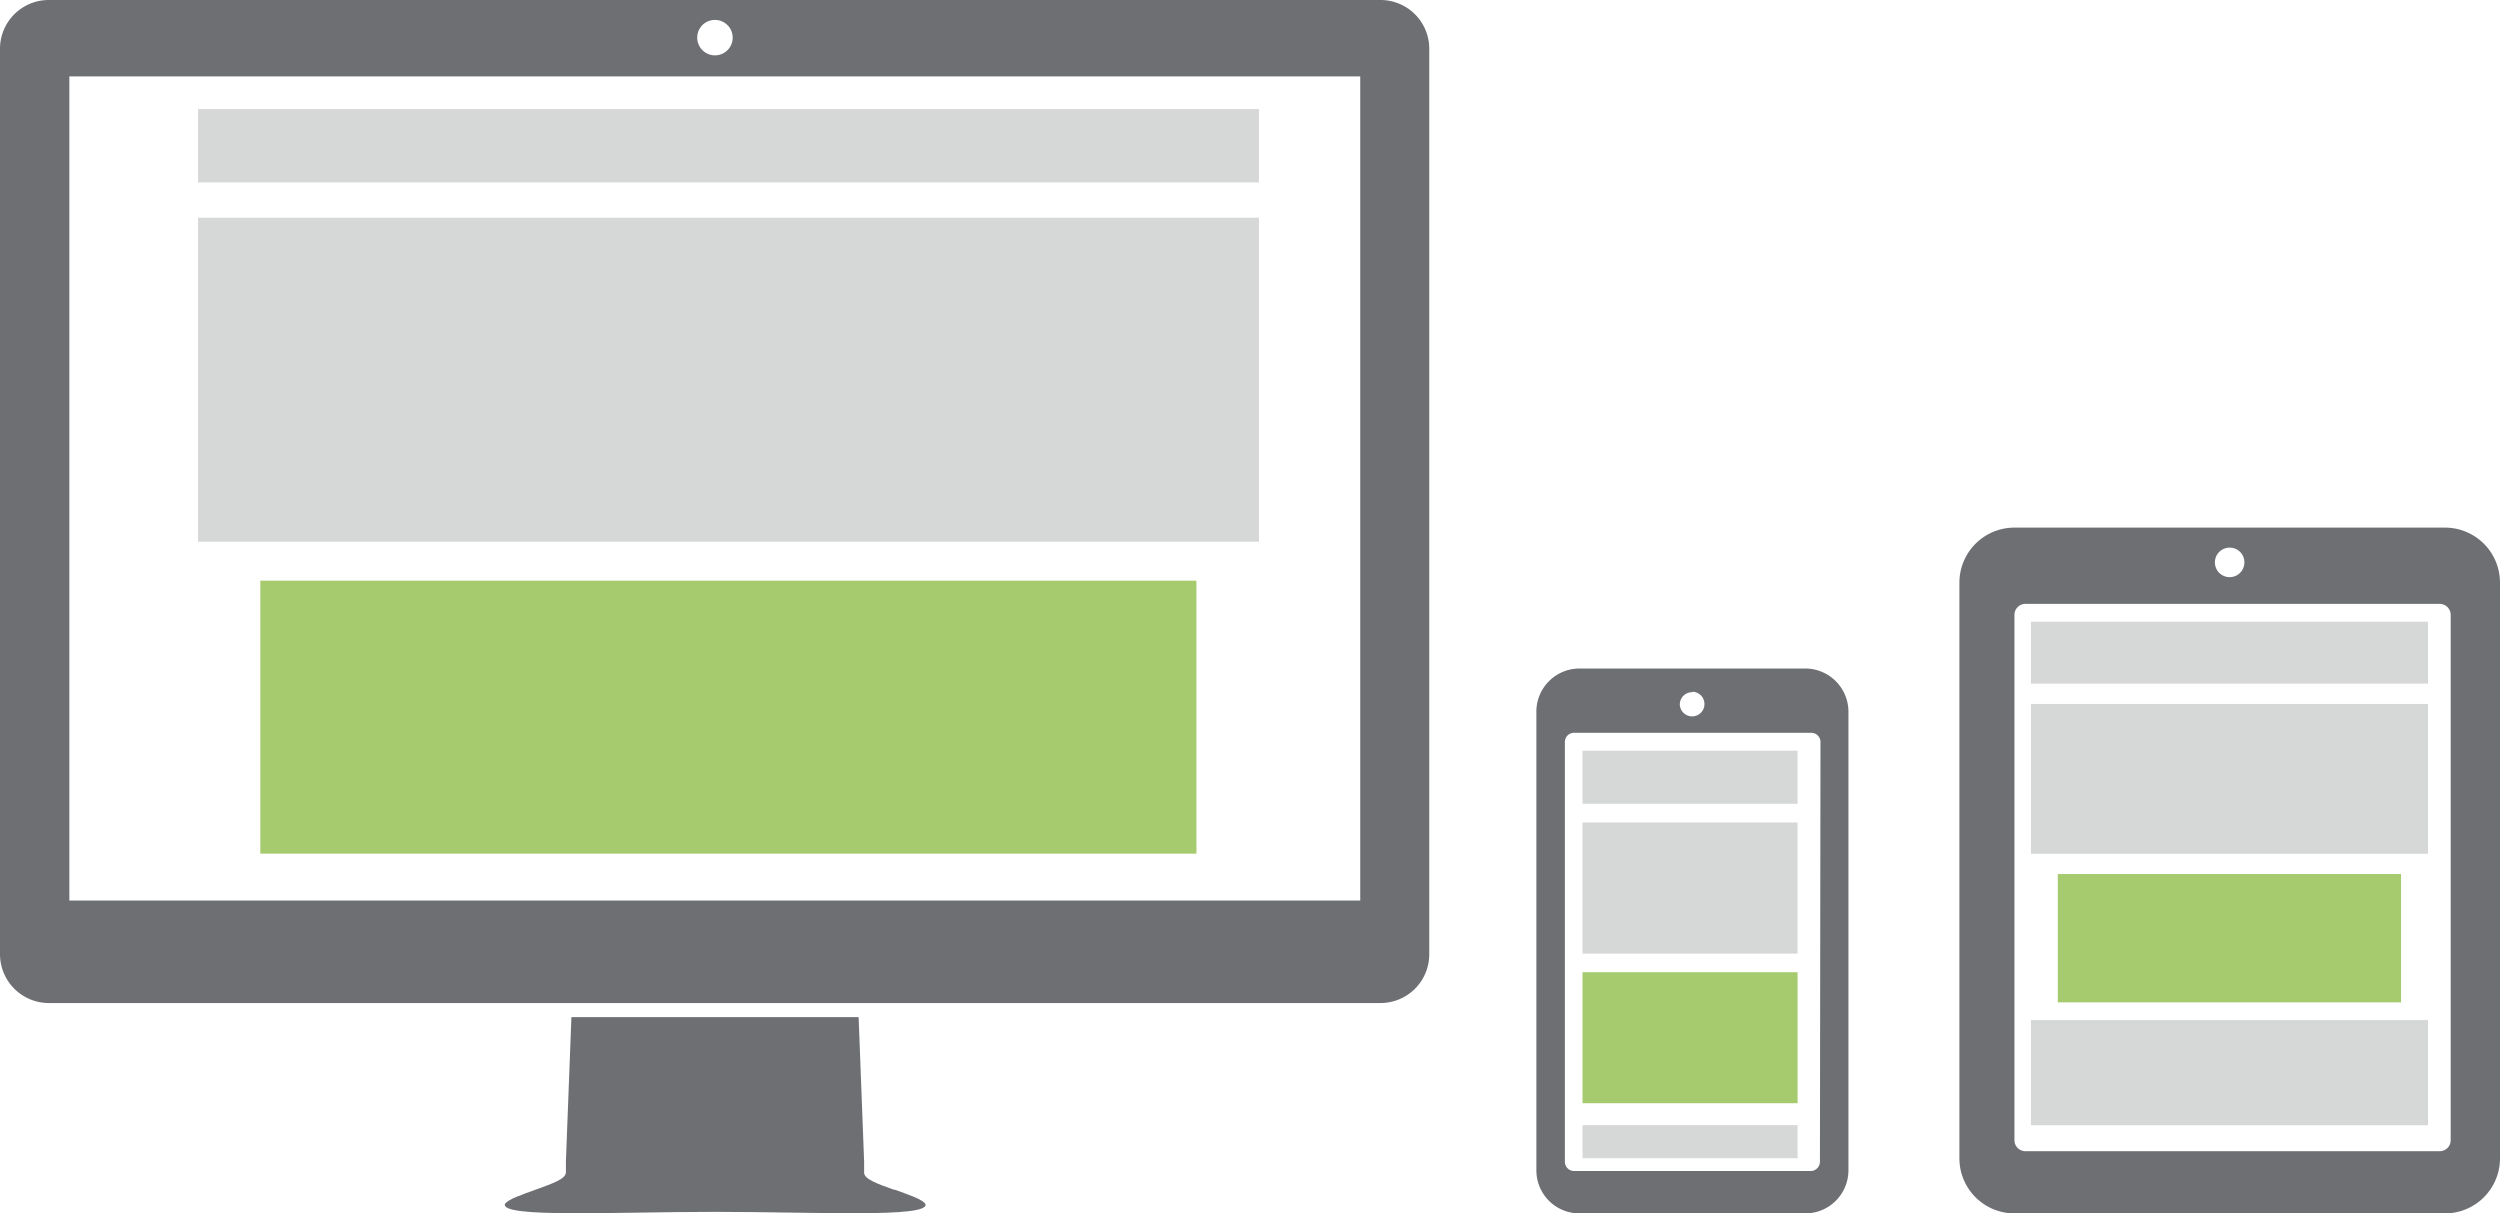<svg xmlns="http://www.w3.org/2000/svg" viewBox="0 0 227.11 110.23"><defs><style>.cls-1,.cls-2{fill:#6d6f73;}.cls-2{fill-rule:evenodd;}.cls-3{fill:#a5cb6e;}.cls-4{fill:#d6d7d7;}</style></defs><title>Element 1</title><g id="Ebene_2" data-name="Ebene 2"><g id="Ebene_1-2" data-name="Ebene 1"><path class="cls-1" d="M178,52.93v52.3a5,5,0,0,0,5,5h39.11a5,5,0,0,0,5-5V52.93a5,5,0,0,0-5-5H183a5,5,0,0,0-5,5m25.89-1.85a1.34,1.34,0,1,1-1.33-1.33,1.33,1.33,0,0,1,1.33,1.33M183,55.86a1,1,0,0,1,1-1h37.63a1,1,0,0,1,1,1v47.72a1,1,0,0,1-1,1H184a1,1,0,0,1-1-1Z"/><path class="cls-1" d="M164,60.73H143.48a3.92,3.92,0,0,0-3.91,3.92v41.67a3.91,3.91,0,0,0,3.91,3.91H164a3.92,3.92,0,0,0,3.92-3.91V64.65A3.93,3.93,0,0,0,164,60.73m-10.23,2.11A1.12,1.12,0,1,1,152.6,64a1.12,1.12,0,0,1,1.12-1.12m11.61,42.65a.85.85,0,0,1-.84.85H143a.84.84,0,0,1-.84-.85V67.41a.83.83,0,0,1,.84-.84h21.54a.84.84,0,0,1,.84.84Z"/><path class="cls-2" d="M125.46,0H4.42A4.43,4.43,0,0,0,0,4.42V86.69a4.44,4.44,0,0,0,4.42,4.43h121a4.43,4.43,0,0,0,4.42-4.43V4.42A4.43,4.43,0,0,0,125.46,0M64.94,1.81a1.61,1.61,0,1,1-1.6,1.6,1.6,1.6,0,0,1,1.6-1.6m58.63,80H6.3V6.94H123.57Z"/><path class="cls-1" d="M81.24,108.09c-1.59-.56-2.77-1-2.74-1.58,0,0,0-1,0-1L78,92.4H51.91l-.5,13.09s0,1,0,1c0,.61-1.15,1-2.74,1.58-1.2.44-2.55.88-2.8,1.31-.41,1.28,10,.71,19.1.71s19.51.57,19.1-.71c-.25-.43-1.6-.87-2.8-1.31"/><rect class="cls-3" x="23.65" y="52.75" width="85.04" height="24.8"/><rect class="cls-3" x="186.94" y="79.4" width="31.18" height="11.66"/><rect class="cls-4" x="184.5" y="63.95" width="36.07" height="13.61"/><rect class="cls-4" x="184.5" y="56.48" width="36.07" height="5.62"/><rect class="cls-4" x="184.5" y="92.67" width="36.07" height="9.55"/><rect class="cls-4" x="17.99" y="9.91" width="96.38" height="6.66"/><rect class="cls-4" x="17.99" y="19.78" width="96.38" height="29.43"/><rect class="cls-3" x="143.76" y="88.32" width="19.54" height="11.9"/><rect class="cls-4" x="143.76" y="74.72" width="19.54" height="11.91"/><rect class="cls-4" x="143.76" y="102.21" width="19.54" height="3.01"/><rect class="cls-4" x="143.76" y="68.2" width="19.54" height="4.82"/></g></g></svg>